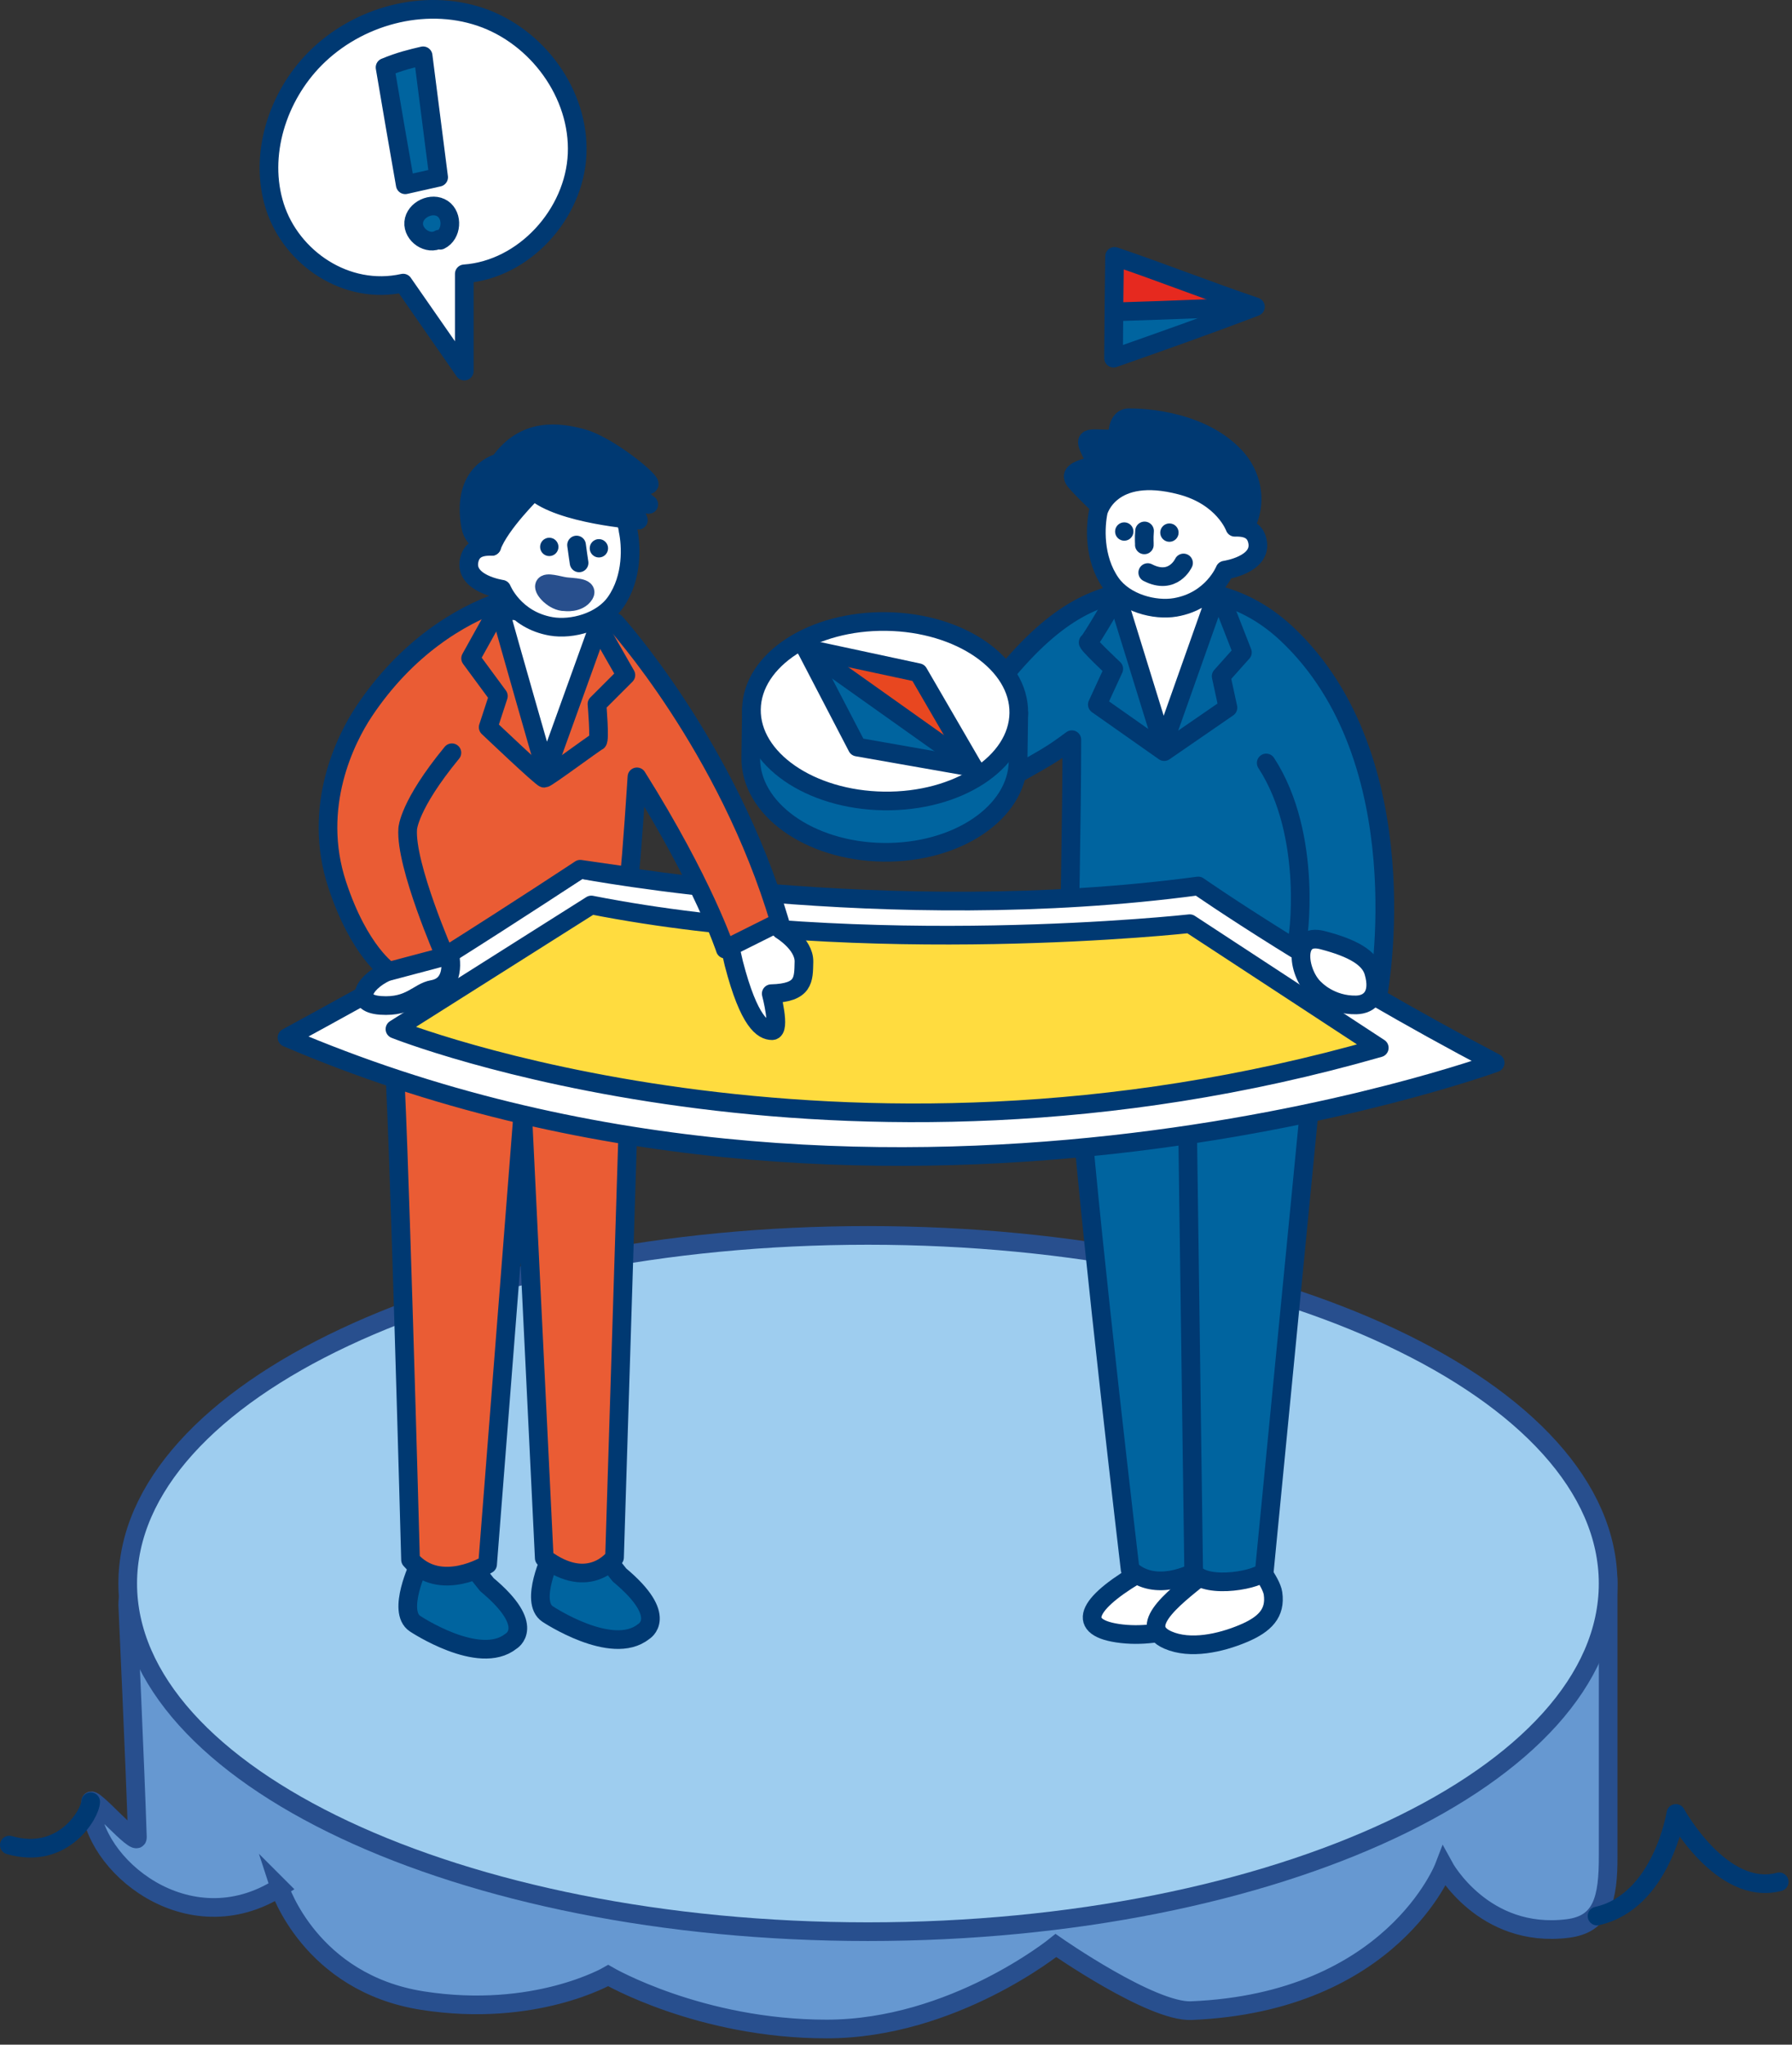<svg fill="none" height="219" viewBox="0 0 192 219" width="192" xmlns="http://www.w3.org/2000/svg"><rect x="0" y="0" width="192" height="219" fill="#333333" stroke="none"/><g stroke-width="2"><path d="m29.952 202.175s3.272 10.219 15.322 12.105c12.05 1.885 19.89-2.683 19.89-2.683s9.828 5.723 23.4 5.723c13.572 0 24.57-8.941 24.57-8.941s10.24 7.151 14.508 6.974c21.528-.894 27.084-15.398 27.084-15.398s4.209 7.724 13.235 6.602c3.669-.455 4.368-3.107 4.34-7.836-.003-.675 0-5.68 0-8.46v-20.793c0-3.667-3.237-4.21-7.23-4.21h-144.155c-3.993 0-7.231 2.973-7.231 6.64 0 0 .8 17.409 1.037 24.905.038 1.213-5.007-4.76-5.007-3.827 0 6.692 10.43 15.409 20.237 9.199z" fill="#6698d1" stroke="#284f8e" stroke-miterlimit="10"/><path d="m92.991 206.896c43.801 0 79.308-16.694 79.308-37.288 0-20.593-35.507-37.288-79.308-37.288-43.8 0-79.308 16.695-79.308 37.288 0 20.594 35.507 37.288 79.308 37.288z" fill="#9ecdef" stroke="#284f8e" stroke-miterlimit="10"/><path d="m9.713 192.977c0 1.205-2.895 6.332-8.713 4.643" stroke="#003972" stroke-linecap="round" stroke-linejoin="round"/><path d="m171.111 205.222c6.936-1.55 8.446-10.988 8.446-10.988s4.908 8.957 11.073 7.322" stroke="#003972" stroke-linecap="round" stroke-linejoin="round"/><path d="m52.168 169.726c5.41 4.504 2.568 6.069 2.568 6.069-3.388 2.697-10.273-1.893-10.273-1.893-1.967-1.312.437-6.308.437-6.308l5.609.038z" fill="#00649f" stroke="#003972" stroke-linecap="round" stroke-linejoin="round"/><path d="m66.375 168.695c5.41 4.504 2.568 6.068 2.568 6.068-3.388 2.698-10.273-1.892-10.273-1.892-1.967-1.312.437-6.309.437-6.309l5.609.039z" fill="#00649f" stroke="#003972" stroke-linecap="round" stroke-linejoin="round"/><path d="m42.164 112.869c.486 4.614 1.821 54.192 1.821 54.192 3.157 3.643 8.257.486 8.257.486l3.764-48.121 2.307 47.453c4.857 3.643 7.529-.061 7.529-.061l1.821-58.321s-11.9-5.586-12.872-5.1c-.971.486-12.629 9.472-12.629 9.472z" fill="#ea5c34" stroke="#003972" stroke-linecap="round" stroke-linejoin="round"/><path d="m122.73 168.096c-6.096 3.415-7.664 6.119-3.017 6.827 5.232.798 10.071-1.92 10.071-1.92l-1.988-4.864-.133-.327z" fill="#fff" stroke="#003972" stroke-linecap="round" stroke-linejoin="round"/><path d="m129.406 168.223c-3.063 2.484-7.859 5.868-4.272 7.435 2.383 1.041 5.603.34 8.074-.7 2.334-.982 3.487-2.187 3.187-4.29-.182-1.275-2.113-3.566-2.113-3.566z" fill="#fff" stroke="#003972" stroke-linecap="round" stroke-linejoin="round"/><path d="m115.773 118.305c1.2 14.968 5.311 49.789 5.311 49.789 2.698 2.552 6.813.338 6.813.338 1.434 1.854 7.238.721 7.572-.192l4.812-49.377z" fill="#00649f" stroke="#003972" stroke-linecap="round" stroke-linejoin="round"/><path d="m127.896 168.433-.716-52.175" stroke="#003972" stroke-linecap="round" stroke-linejoin="round"/></g><path d="m109.437 82.626c2.915-1.639 3.522-2.004 5.404-3.4 0 8.257-.304 22.465-.304 22.465l33.151 4.614s4.554-24.954-9.836-38.433c-5.173-4.846-10.868-5.039-15.422-4.675-4.553.364-9.077 2.034-14.996 9.32" fill="#00649f"/><path d="m109.437 82.626c2.915-1.639 3.522-2.004 5.404-3.4 0 8.257-.304 22.465-.304 22.465l33.151 4.614s4.554-24.954-9.836-38.433c-5.173-4.846-10.868-5.039-15.422-4.675-4.553.364-9.077 2.034-14.996 9.32" stroke="#003972" stroke-linecap="round" stroke-linejoin="round" stroke-width="2"/><path d="m62.17 93.102c-9.381 6.102-31.42 18.032-31.42 18.032 63.023 26.988 129.446 2.702 129.446 2.702-18.943-9.957-31.815-18.943-31.815-18.943-33.515 4.493-66.211-1.791-66.211-1.791z" fill="#fff" stroke="#003972" stroke-linecap="round" stroke-linejoin="round" stroke-width="2"/><path d="m119.808 33.868c4.115-.126 8.317-.384 12.768-.774-4.28 1.609-8.598 3.138-12.806 4.62.006-1.282.025-2.564.038-3.846z" fill="#00649f"/><path d="m126.75 30.566c1.539.566 3.115 1.138 4.695 1.7-4.032.337-7.867.564-11.627.68.018-1.617.029-3.235.05-4.853 2.322.798 4.637 1.647 6.882 2.472z" fill="#e6291f"/><path d="m119.418 27.461c-.047 3.605-.093 7.21-.109 10.815 0 .026 0 .052.003.087 5.073-1.785 10.146-3.57 15.201-5.504-5.034-1.699-9.982-3.663-15.095-5.398z" stroke="#003972" stroke-linecap="round" stroke-linejoin="round" stroke-width="2"/><path d="m119.998 33.382c4.868-.138 13.904-.515 13.904-.515" stroke="#003972" stroke-linecap="round" stroke-linejoin="round" stroke-width="2"/><path d="m80.438 81.125c-.078 5.5 6.271 10.049 14.181 10.161 7.91.112 14.385-4.256 14.463-9.755l.073-5.149-28.645-.406z" fill="#00649f" stroke="#003972" stroke-linecap="round" stroke-linejoin="round" stroke-width="2"/><path d="m109.156 76.381c.075-5.308-6.276-9.702-14.186-9.814-7.91-.112-14.383 4.1-14.459 9.408s6.276 9.702 14.186 9.814c7.91.112 14.384-4.1 14.459-9.408z" fill="#fff" stroke="#003972" stroke-linecap="round" stroke-linejoin="round" stroke-width="2"/><path d="m101.798 79.46-11.872-8.429 7.969 1.713z" fill="#e84720"/><path d="m88.557 71.984 12.442 8.833-8.637-1.517z" fill="#00649f"/><path d="m86.352 69.461 5.491 10.553 12.457 2.189-5.898-10.155z" stroke="#003972" stroke-linecap="round" stroke-linejoin="round" stroke-width="2"/><path d="m86.352 69.461 17.947 12.742" stroke="#003972" stroke-linecap="round" stroke-linejoin="round" stroke-width="2"/><path d="m54.641 64.244c.858-.026 2.763-.026 4.987.332z" fill="#ea5c34"/><path d="m54.641 64.244c.858-.026 2.763-.026 4.987.332" stroke="#003972" stroke-linecap="round" stroke-linejoin="round" stroke-width="2"/><path d="m135.666 81.719c5.1 7.832 3.4 19.369 3.279 19.125" stroke="#003972" stroke-linecap="round" stroke-linejoin="round" stroke-width="2"/><path d="m130.929 64.291 2.186 5.586-2.277 2.55.728 3.37-6.83 4.705-7.165-5.039 1.761-3.825s-2.975-2.793-2.732-2.854 3.522-5.768 3.522-5.768z" fill="#00649f" stroke="#003972" stroke-linecap="round" stroke-linejoin="round" stroke-width="2"/><path d="m130.081 64.413-5.465 15.422-4.948-15.999c4.493-1.214 10.413.577 10.413.577z" fill="#fff" stroke="#003972" stroke-linecap="round" stroke-linejoin="round" stroke-width="2"/><path d="m132.446 57.778c2.516-2.818 2.052-6.542-.1-8.856-4.026-4.327-11.121-4.167-11.272-4.176-1.559-.101-1.308 2.264-1.308 2.264-2.717.101-3.723-.453-3.069 1.006.654 1.459 1.006 1.761 1.006 1.761-2.566.503-3.019 1.006-2.566 1.66.453.654 3.371 3.422 3.371 3.422z" fill="#003972" stroke="#003972" stroke-linecap="round" stroke-linejoin="round" stroke-width="2"/><path d="m117.683 54.772c-.33 1.539-.55 5.003 1.347 7.696 1.501 2.132 4.688 2.965 6.899 2.584 3.986-.687 5.305-3.986 5.305-3.986s4.041-.577 3.491-3.106c-.212-.973-.88-1.539-2.419-1.484 0 0-1.17-3.285-5.788-4.494-7.572-1.983-8.835 2.79-8.835 2.79z" fill="#fff" stroke="#003972" stroke-linecap="round" stroke-linejoin="round" stroke-width="2"/><path d="m125.295 58.031c.543 0 .984-.441.984-.984 0-.543-.441-.984-.984-.984-.544 0-.984.441-.984.984 0 .544.44.984.984.984z" fill="#003972"/><path d="m120.457 57.914c.543 0 .984-.441.984-.984 0-.544-.441-.984-.984-.984-.544 0-.984.441-.984.984 0 .543.44.984.984.984z" fill="#003972"/><path d="m122.631 56.867c-.072.834-.009 1.355-.023 1.492" stroke="#003972" stroke-linecap="round" stroke-linejoin="round" stroke-width="2"/><path d="m122.973 61.328c2.721 1.402 3.834-1.031 3.834-1.031" stroke="#003972" stroke-linecap="round" stroke-linejoin="round" stroke-width="2"/><path d="m140.917 105.952c-1.783-1.543-2.555-6.12.771-5.259 3.325.86 5.048 1.92 5.486 3.392.732 2.465-.406 3.518-1.863 3.549-2.756.059-4.394-1.682-4.394-1.682z" fill="#fff" stroke="#003972" stroke-linecap="round" stroke-linejoin="round" stroke-width="2"/><path d="m63.354 96.93c29.599 5.828 64.116 2.004 64.116 2.004l20.31 13.297c-58.379 16.758-105.464-2.004-105.464-2.004z" fill="#ffdc3f" stroke="#003972" stroke-linecap="round" stroke-linejoin="round" stroke-width="2"/><path d="m41.95 103.877c-2.883 1.065-4.34 3.591-1.162 3.808 3.178.218 4.009-1.44 5.564-1.711 2.793-.486 1.761-4.068 1.761-4.068z" fill="#fff" stroke="#003972" stroke-linecap="round" stroke-linejoin="round" stroke-width="2"/><path d="m78.624 103.197c1.639 6.33 3.142 7.195 4.098 7.195.956 0-.091-3.962-.091-3.962 3.552-.091 3.461-1.502 3.506-3.415.045-1.912-2.459-3.415-2.459-3.415l-1.867-2.186-4.098 1.821z" fill="#fff" stroke="#003972" stroke-linecap="round" stroke-linejoin="round" stroke-width="2"/><path d="m53.633 64.43c-4.35 1.508-10.096 4.96-14.628 11.761-1.944 2.913-5.631 10.202-2.881 18.55 2.367 7.191 5.553 9.289 5.553 9.289l6.011-1.594c8.014-5.054 14.481-9.335 14.481-9.335l5.252.759c.24-1.573.822-10.652.822-10.652 7.165 11.41 9.466 18.451 9.466 18.451l5.832-2.913c-5.585-18.822-17.607-32.06-17.607-32.06-.572-.332-1.164-.624-1.768-.871" fill="#ea5c34"/><path d="m53.633 64.43c-4.35 1.508-10.096 4.96-14.628 11.761-1.944 2.913-5.631 10.202-2.881 18.55 2.367 7.191 5.553 9.289 5.553 9.289l6.011-1.594c8.014-5.054 14.481-9.335 14.481-9.335l5.252.759c.24-1.573.822-10.652.822-10.652 7.165 11.41 9.466 18.451 9.466 18.451l5.832-2.913c-5.585-18.822-17.607-32.06-17.607-32.06-.572-.332-1.164-.624-1.768-.871" stroke="#003972" stroke-linecap="round" stroke-linejoin="round" stroke-width="2"/><path d="m48.418 80.625c-4.645 5.647-4.736 8.151-4.736 8.151-.273 3.916 4.007 13.661 4.007 13.661" fill="#ea5c34"/><path d="m48.418 80.625c-4.645 5.647-4.736 8.151-4.736 8.151-.273 3.916 4.007 13.661 4.007 13.661" stroke="#003972" stroke-linecap="round" stroke-linejoin="round" stroke-width="2"/><path d="m64.265 67.42 2.793 4.888-3.096 3.096s.334 3.916.061 4.007-5.434 3.946-5.707 3.946-6.011-5.464-6.011-5.464l1.093-3.339-2.975-4.038 3.031-5.447" fill="#ea5c34"/><path d="m64.265 67.42 2.793 4.888-3.096 3.096s.334 3.916.061 4.007-5.434 3.946-5.707 3.946-6.011-5.464-6.011-5.464l1.093-3.339-2.975-4.038 3.031-5.447" stroke="#003972" stroke-linecap="round" stroke-linejoin="round" stroke-width="2"/><path d="m64.168 66.956-5.671 15.734s-4.303-14.961-4.862-17.119c.175-.065.345-.117.52-.169 0 0 .169-.013.468-.019h.02l4.987.332c1.443.228 3.023.611 4.538 1.242z" fill="#fff" stroke="#003972" stroke-linecap="round" stroke-linejoin="round" stroke-width="2"/><path d="m67.294 56.821c.33 1.538.549 4.997-1.345 7.688-1.5 2.13-4.684 2.962-6.892 2.581-3.981-.686-5.299-3.981-5.299-3.981s-4.036-.577-3.487-3.103c.211-.972.879-1.538 2.416-1.483 0 0 .558-5.155 5.162-5.876 9.116-1.428 9.445 4.174 9.445 4.174z" fill="#fff" stroke="#003972" stroke-linecap="round" stroke-linejoin="round" stroke-width="2"/><path d="m59.834 58.577c0 .543-.44.983-.983.983s-.983-.44-.983-.983.44-.983.983-.983.983.44.983.983z" fill="#003972"/><path d="m64.167 59.709c.543 0 .983-.44.983-.983s-.44-.983-.983-.983-.983.44-.983.983.44.983.983.983z" fill="#003972"/><path d="m61.773 58.375c.064.534.273 1.913.273 1.913" stroke="#003972" stroke-linecap="round" stroke-linejoin="round" stroke-width="2"/><path d="m60.514 64.45c-1.135.009-2.346-1.287-2.169-1.733s1.472.004 2.231.11c.724.101 2.509.064 2.04.83-.614 1.002-2.102.793-2.102.793z" fill="#003972" stroke="#284f8d" stroke-miterlimit="10" stroke-width="2"/><path d="m52.686 58.522c.879-2.416 4.503-5.958 4.503-5.958 2.801 2.554 11.21 3.151 11.21 3.151-.494-1.091-.185-1.853-.185-1.853l1.297.165s-1.984-1.325.021-2.121c.513-.204-4.325-4.201-7.18-4.97-2.45-.659-6.15-1.222-8.841 2.622 0 0-4.14.885-3.089 6.796.33 1.853 2.265 2.169 2.265 2.169z" fill="#003972" stroke="#003972" stroke-linecap="round" stroke-linejoin="round" stroke-width="2"/><path d="m43.194 30.324c2.184 3.141 4.367 6.279 6.551 9.42.001-3.471 0-6.941.001-10.413 6.399-.452 11.811-6.4 12.088-12.83.279-6.429-4.276-12.628-10.351-14.685-6.077-2.058-13.196-.1-17.725 4.467-4.052 4.085-6.059 10.373-4.304 15.852 1.755 5.479 7.634 9.549 13.742 8.189z" fill="#fff" stroke="#003972" stroke-linecap="round" stroke-linejoin="round" stroke-width="2"/><path d="m41.256 7.221c.711 4.193 1.424 8.383 2.164 12.57 1.192-.267 2.383-.536 3.577-.805-.555-4.336-1.108-8.674-1.663-13.009-1.238.289-2.478.581-4.077 1.245z" fill="#00649f" stroke="#003972" stroke-linecap="round" stroke-linejoin="round" stroke-width="2"/><path d="m47.167 25.732c1.242-.598 1.396-2.609.259-3.38-1.135-.771-2.979.097-3.1 1.455-.118 1.36 1.548 2.515 2.74 1.806.034-.008.068-.017.101.119z" fill="#00649f" stroke="#003972" stroke-linecap="round" stroke-linejoin="round" stroke-width="2"/></svg>